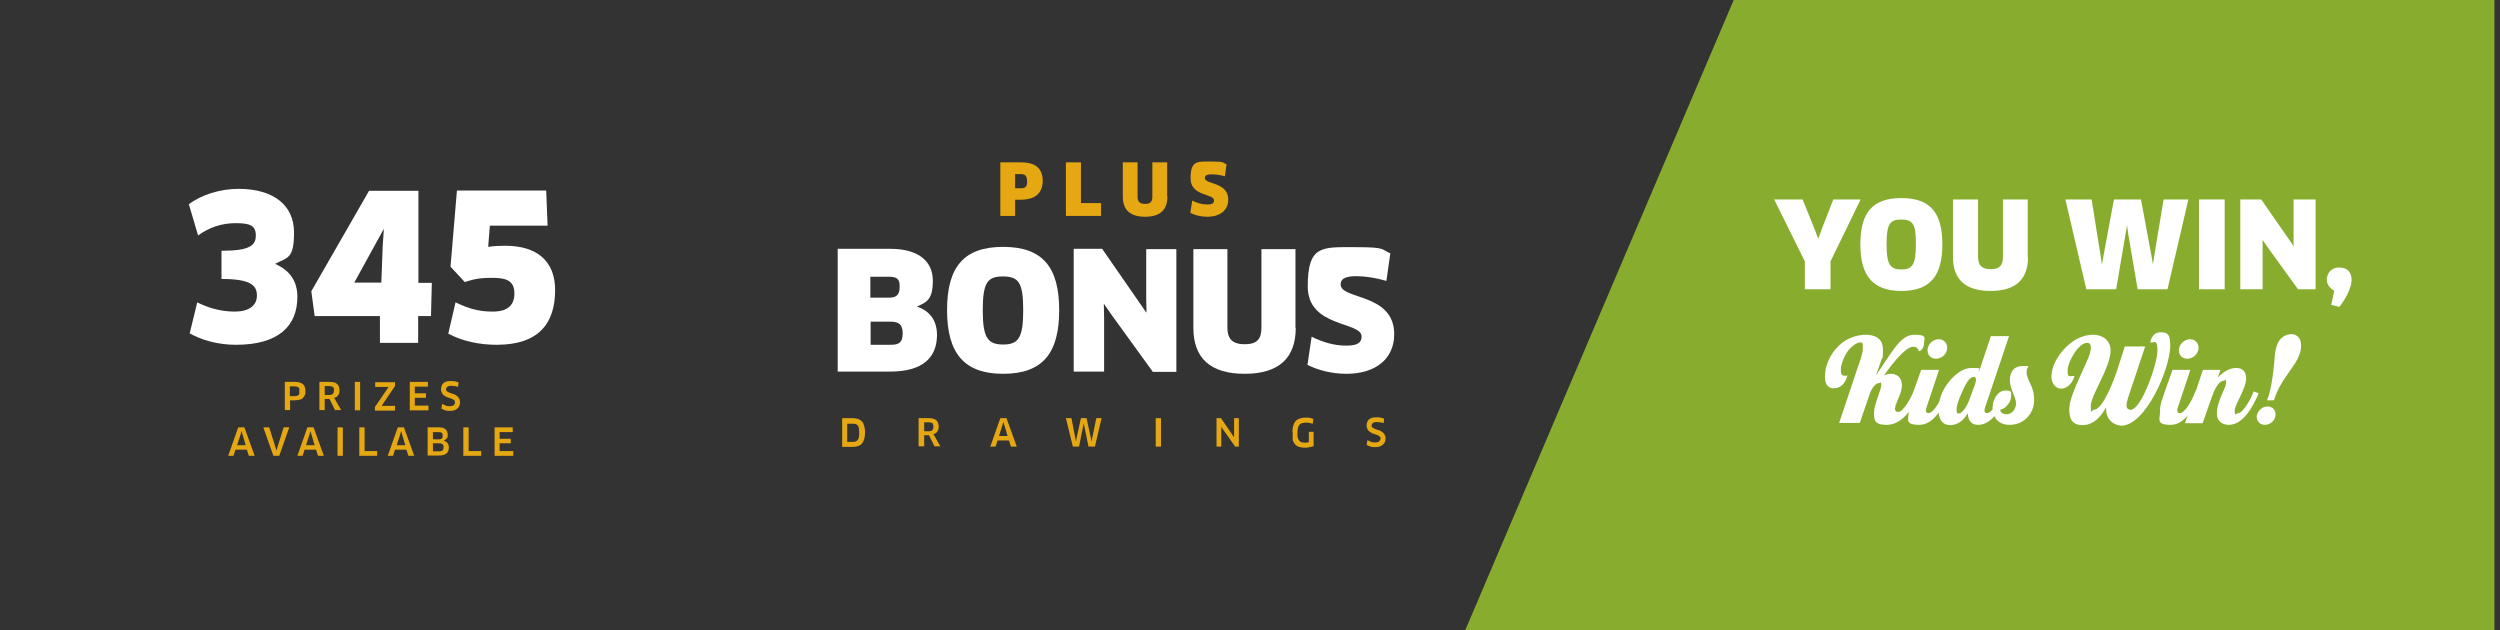 <?xml version="1.0" encoding="UTF-8"?>
<svg xmlns="http://www.w3.org/2000/svg" xmlns:xlink="http://www.w3.org/1999/xlink" version="1.1" viewBox="0 0 896.2 226">
  <rect x="0" y="0" width="896.2" height="226" fill="#333333" stroke="none"/>
  <defs>
    <style>
      .cls-1 {
        fill: none;
      }

      .cls-2 {
        fill: #fff;
      }

      .cls-3 {
        fill: #e5a812;
      }

      .cls-4 {
        fill: #88ac2e;
      }

      .cls-5 {
        clip-path: url(#clippath);
      }
    </style>
    <clipPath id="clippath">
      <polygon class="cls-1" points="621.5 0 524.8 227 894.2 227 894.2 0 621.5 0"/>
    </clipPath>
  </defs>
  <!-- Generator: Adobe Illustrator 28.6.0, SVG Export Plug-In . SVG Version: 1.2.0 Build 709)  -->
  <g>
    <g id="Layer_1">
      <g>
        <path class="cls-3" d="M102.1,147.1v-10.2h3.6c1.3,0,2.3.3,2.9.8s.9,1.4.9,2.5,0,1-.2,1.4-.4.8-.7,1.1c-.3.3-.7.5-1.2.6s-1.1.2-1.7.2h-1.7v3.5h-1.9ZM103.9,142h1.7c.3,0,.6,0,.8-.1.2,0,.4-.1.6-.3s.3-.3.3-.5c0-.2,0-.5,0-.9s0-.6,0-.8-.2-.4-.3-.5c0-.1-.3-.2-.6-.3-.2-.1-.5-.1-.8-.1h-1.7v3.5Z"/>
        <path class="cls-3" d="M114.5,147.1v-10.2h3.6c1.2,0,2.1.2,2.7.7s.9,1.3.9,2.3-.2,1.4-.5,1.8c-.3.5-.8.8-1.4.9l2.5,4.4h-2.2l-2-4h-1.7v4h-1.9ZM116.3,141.6h1.7c.6,0,1-.1,1.3-.4.3-.2.4-.7.4-1.3s0-1-.4-1.2-.7-.3-1.2-.3h-1.7v3.2h-.1Z"/>
        <path class="cls-3" d="M127.2,147.1v-10.2h1.9v10.2h-1.9Z"/>
        <path class="cls-3" d="M134.4,147.1v-1.2l4.3-6.3.6-.9h-4.8v-1.7h7.1v1.4l-4.2,6.2-.6.9h4.8v1.7h-7.2Z"/>
        <path class="cls-3" d="M146.9,147.1v-10.2h6.5v1.7h-4.7v2.4h4v1.6h-4v2.8h4.9v1.7h-6.7Z"/>
        <path class="cls-3" d="M158.2,146.5l.3-1.7c.4.2.9.4,1.3.6s.9.2,1.5.2,1.1-.1,1.4-.4.4-.6.4-1-.1-.6-.4-.8-.5-.4-.9-.5-.8-.3-1.2-.4c-.4-.1-.8-.3-1.2-.6-.4-.2-.7-.5-.9-.9s-.4-.8-.4-1.4.1-.8.2-1.2c.1-.4.3-.7.6-1s.7-.5,1.1-.6c.4-.2,1-.2,1.6-.2s1,0,1.5.1.9.2,1.3.4l-.2,1.6c-.4-.1-.8-.3-1.2-.3s-.8-.1-1.2-.1-.6,0-.9.1c-.2.1-.4.1-.6.3-.1.1-.2.2-.3.4-.1.1-.1.3-.1.5,0,.3.1.6.4.7.2.2.5.3.9.5s.8.3,1.2.4c.4.1.8.3,1.2.6.4.2.6.5.9.9.2.4.4.8.4,1.4,0,1-.3,1.8-.9,2.3-.6.6-1.5.9-2.7.9s-1.1-.1-1.7-.2c-.5-.2-.9-.4-1.4-.6Z"/>
      </g>
      <g>
        <path class="cls-3" d="M81.8,163.4l3.6-10.2h2.2l3.7,10.2h-2.1l-.7-2.2h-4.1l-.7,2.2h-1.9ZM85,159.6h3.1l-1.2-4-.3-1.1h0l-.3,1.1-1.3,4Z"/>
        <path class="cls-3" d="M94.4,153.2h2.1l2.3,7.3.3,1h0l.3-1,2.3-7.3h2l-3.6,10.2h-2.1l-3.6-10.2Z"/>
        <path class="cls-3" d="M106.6,163.4l3.6-10.2h2.2l3.7,10.2h-2.1l-.7-2.2h-4.1l-.7,2.2h-1.9ZM109.7,159.6h3.1l-1.2-4-.3-1.1h0l-.3,1.1-1.3,4Z"/>
        <path class="cls-3" d="M121,163.4v-10.2h1.9v10.2h-1.9Z"/>
        <path class="cls-3" d="M128.8,163.4v-10.2h1.9v8.5h4.5v1.7h-6.4Z"/>
        <path class="cls-3" d="M139,163.4l3.6-10.2h2.2l3.7,10.2h-2.1l-.7-2.2h-4.1l-.7,2.2h-1.9ZM142.2,159.6h3.1l-1.2-4-.3-1.1h0l-.3,1.1-1.3,4Z"/>
        <path class="cls-3" d="M153.3,163.4v-10.2h4c1.1,0,1.9.2,2.4.7s.8,1.1.8,1.9-.1,1.1-.4,1.4-.6.6-1,.8h0c.6.2,1,.4,1.3.8.3.4.5.9.5,1.6s-.1.9-.2,1.2-.3.7-.6.9c-.3.3-.6.4-1.1.6-.4.1-1,.2-1.6.2h-4.1q0,.1,0,.1ZM155.1,157.5h2.2c.5,0,.8-.1,1.1-.3.2-.2.3-.5.3-1s-.1-.8-.3-1-.6-.3-1.1-.3h-2.1v2.6h0ZM155.1,161.8h2.3c.5,0,.9-.1,1.2-.3s.4-.6.4-1.2-.1-.9-.4-1.1c-.3-.2-.7-.3-1.2-.3h-2.2v2.9h-.1Z"/>
        <path class="cls-3" d="M166.1,163.4v-10.2h1.9v8.5h4.5v1.7h-6.4Z"/>
        <path class="cls-3" d="M177.3,163.4v-10.2h6.5v1.7h-4.7v2.4h4v1.6h-4v2.8h4.9v1.7h-6.7Z"/>
      </g>
      <g>
        <path class="cls-3" d="M365.7,71.6h-1.8v5.8h-5.3v-19.2h7.2c5.7,0,8,2.3,8,6.9-.2,4-2.4,6.5-8.1,6.5ZM365.7,62.4h-1.8v5.1h1.8c1.8,0,2.5-.4,2.5-2.5-.1-2-.6-2.6-2.5-2.6Z"/>
        <path class="cls-3" d="M394.7,72.8v4.6h-12.6v-19.2h5.4v14.6h7.2Z"/>
        <path class="cls-3" d="M418.5,70.5c0,4.7-2.6,7.2-8,7.2s-8-2.5-8-7.2v-12.3h5.3v12.3c0,1.8.8,2.6,2.7,2.6s2.6-.8,2.6-2.6v-12.3h5.3v12.3h.1Z"/>
        <path class="cls-3" d="M432.8,77.7c-2.2,0-4.4-.5-6.1-1.4l.7-4.4c1.7.9,3.5,1.4,5.4,1.4s2.4-.5,2.4-1.5c0-2.4-8.4-1.4-8.4-7.8s2.2-6.1,7.3-6.1,4,.4,5.6,1l-.6,4.3c-1.7-.5-3.3-.7-4.7-.7-2.1,0-2.5.6-2.5,1.3,0,2.4,8.4,1.3,8.4,7.8,0,3.7-2.9,6.1-7.5,6.1Z"/>
      </g>
      <g>
        <path class="cls-3" d="M301.9,160.1v-10.2h3.7c.8,0,1.5.1,2,.3.6.2,1,.5,1.4.9s.6.9.8,1.6c.2.6.3,1.4.3,2.3s-.1,1.7-.3,2.4c-.2.7-.5,1.2-.8,1.6-.4.4-.8.7-1.4.9s-1.2.3-2,.3h-3.7ZM303.7,158.4h1.8c.4,0,.8,0,1.1-.1.3-.1.6-.3.8-.5.2-.2.4-.6.5-1s.1-1,.1-1.7,0-1.2-.1-1.6c-.1-.4-.2-.8-.4-1-.2-.2-.5-.4-.8-.5s-.7-.1-1.2-.1h-1.8v6.5Z"/>
        <path class="cls-3" d="M329.3,160.1v-10.2h3.6c1.2,0,2.1.2,2.7.7s.9,1.3.9,2.3-.2,1.4-.5,1.8c-.3.5-.8.8-1.4.9l2.5,4.4h-2.1l-2-4h-1.7v4h-2ZM331.2,154.6h1.7c.6,0,1-.1,1.3-.4.3-.2.4-.7.4-1.3s-.1-1-.4-1.2-.7-.3-1.2-.3h-1.7v3.2h0Z"/>
        <path class="cls-3" d="M355,160.1l3.6-10.2h2.2l3.7,10.2h-2.1l-.7-2.2h-4.1l-.7,2.2h-1.9ZM358.1,156.3h3.1l-1.2-4-.3-1.1h0l-.3,1.1-1.3,4Z"/>
        <path class="cls-3" d="M382.1,149.9h2l1.4,7.3.2,1.1h0l.2-1.1,1.6-7.3h2l1.6,7.3.2,1.1h0l.2-1.1,1.5-7.3h1.9l-2.4,10.2h-2.3l-1.5-7.3-.2-1.1h0l-.2,1.1-1.5,7.3h-2.2l-2.5-10.2Z"/>
        <path class="cls-3" d="M414.3,160.1v-10.2h1.9v10.2h-1.9Z"/>
        <path class="cls-3" d="M436.1,160.1v-10.2h1.6l4.1,6,.6.9h0v-6.9h1.7v10.2h-1.3l-4.4-6.2-.6-.9h0v7.1h-1.7Z"/>
        <path class="cls-3" d="M463.3,155c0-1.8.4-3.2,1.1-4s2-1.3,3.6-1.3,1,0,1.5.1.9.2,1.3.4l-.2,1.7c-.4-.1-.7-.2-1.2-.3-.4-.1-.9-.1-1.3-.1s-1,.1-1.4.2c-.4.1-.7.3-.9.6-.2.3-.4.6-.5,1.1s-.2,1-.2,1.7,0,1.3.1,1.7c.1.5.3.8.5,1.1s.5.5.8.6.8.2,1.3.2,1-.1,1.4-.2v-3.7h1.7v5.1c-.4.2-.8.3-1.4.4-.5.1-1.1.2-1.6.2-.8,0-1.6-.1-2.2-.3s-1.1-.5-1.5-1-.7-1-.8-1.6c0-.9,0-1.7,0-2.6Z"/>
        <path class="cls-3" d="M489.9,159.5l.3-1.7c.4.2.9.4,1.3.6s.9.2,1.5.2,1.1-.1,1.4-.4.5-.6.5-1-.1-.6-.4-.8c-.2-.2-.5-.4-.9-.5s-.8-.3-1.2-.4-.8-.3-1.2-.6-.7-.5-.9-.9c-.2-.4-.4-.8-.4-1.4s.1-.8.2-1.2.3-.7.6-1,.7-.5,1.1-.6c.4-.2,1-.2,1.6-.2s1,0,1.5.1.9.2,1.3.4l-.2,1.6c-.4-.1-.8-.3-1.2-.3s-.8-.1-1.2-.1-.6,0-.9.1c-.2.1-.4.1-.6.3-.1.1-.2.2-.3.4-.1.1-.1.3-.1.5,0,.3.1.6.4.7.2.2.5.3.9.5s.8.3,1.2.4c.4.1.8.3,1.2.6.4.2.6.5.9.9.2.4.4.8.4,1.4,0,1-.3,1.8-1,2.3-.6.6-1.5.9-2.7.9s-1.1-.1-1.7-.2c-.5-.2-.9-.4-1.4-.6Z"/>
      </g>
      <g>
        <path class="cls-2" d="M319.1,133.2h-18.8v-44h18.9c10.1,0,15.2,4.5,15.2,11.4s-2.2,7.7-5.7,9.3h0c4.7,1.6,7.2,5,7.2,10.3-.1,8-5.1,13-16.8,13ZM318.6,99.2h-6.6v7.5h6.7c2.8,0,3.8-1.1,3.8-3.9.1-2.8-1-3.6-3.9-3.6ZM319.1,115.3h-7v8.3h7.2c3.1,0,4.3-.9,4.3-4.2-.1-3-1.2-4.1-4.5-4.1Z"/>
        <path class="cls-2" d="M359.6,134c-13.9,0-20.1-7.3-20.1-22.8s6-22.7,20.1-22.7,20.1,7.2,20.1,22.7-6,22.8-20.1,22.8ZM359.5,99.1c-5.5,0-7.2,2.2-7.2,12.1s1.8,12.3,7.3,12.3,7.2-2.4,7.2-12.3-1.6-12.1-7.3-12.1Z"/>
        <path class="cls-2" d="M413.2,133.2l-14.7-20.3-2.7-3.9h-.1c0,0,.1,4.8.1,4.8v19.4h-10.9v-44h10.2l15.8,22.8h.1c0,0-.1-4.8-.1-4.8v-17.9h10.8v44h-8.5q0-.1,0-.1Z"/>
        <path class="cls-2" d="M464.5,117.5c0,10.8-6,16.5-18.3,16.5s-18.4-5.6-18.4-16.5v-28.2h12.2v28.1c0,4.1,1.8,6,6.2,6s6-1.8,6-6v-28.1h12.2v28.2h0Z"/>
        <path class="cls-2" d="M482.7,134c-5.1,0-10-1.2-14-3.2l1.5-10.1c4,2,8.1,3.2,12.4,3.2s5.5-1.2,5.5-3.3c0-5.4-19.3-3.1-19.3-17.9s5-14.1,16.8-14.1,9.2.8,12.8,2.2l-1.4,9.9c-3.8-1.1-7.6-1.7-10.7-1.7-4.7,0-5.7,1.3-5.7,3,0,5.5,19.2,3,19.2,17.8,0,8.7-6.5,14.2-17.1,14.2Z"/>
      </g>
      <g class="cls-5">
        <rect class="cls-4" x="524.8" width="369.4" height="227"/>
      </g>
      <g>
        <path class="cls-2" d="M646.2,71.5l4.4,10.9,1.2,3.2h0l1.2-3.3,4.2-10.8h9.8l-10.8,22.2v10h-9.2v-10l-11-22.2h10.1Z"/>
        <path class="cls-2" d="M681.6,104.3c-10.2,0-14.7-5.4-14.7-16.7s4.3-16.6,14.7-16.6,14.7,5.3,14.7,16.6-4.4,16.7-14.7,16.7ZM681.5,78.7c-4,0-5.2,1.6-5.2,8.9s1.3,9,5.3,9,5.2-1.8,5.2-9c.1-7.3-1.1-8.9-5.3-8.9Z"/>
        <path class="cls-2" d="M727,92.2c0,7.9-4.4,12.1-13.4,12.1s-13.5-4.1-13.5-12.1v-20.7h9v20.6c0,3,1.3,4.4,4.5,4.4s4.4-1.3,4.4-4.4v-20.6h8.9v20.7h0Z"/>
        <path class="cls-2" d="M767.5,71.5l3.7,19.9.6,3.4h0l.5-3.4,3.3-19.9h8.9l-7.5,32.2h-10.7l-3.3-19.4-.5-3.5h0l-.6,3.5-3.3,19.4h-10.7l-7.5-32.2h9.4l3.2,20,.5,3.4h0l.6-3.4,3.7-20h9.6Z"/>
        <path class="cls-2" d="M788.3,71.5h9.2v32.2h-9.2v-32.2Z"/>
        <path class="cls-2" d="M823.8,103.7l-10.7-14.8-2-2.9h0v17.7h-8v-32.2h7.5l11.6,16.7h0v-3.4c0,0,0-13.3,0-13.3h7.9v32.2h-6.2Z"/>
      </g>
      <path class="cls-2" d="M843,100.5c0,2.6-2.3,7-4.4,9.5l-2.9-.7,1.1-5.1c-1.3-.6-2.7-2.1-2.7-3.9s1.2-4.4,4.4-4.4c3.1,0,4.5,1.7,4.5,4.6Z"/>
      <g>
        <path class="cls-2" d="M687.8,125.9c0-.9-.8-1.6-2-1.6-3.1,0-9.1,8.3-10.4,10.3.8-.4,1.6-.6,2.3-.6,2.5,0,4.1,1.5,4.1,4.1s-1.7,5.4-2.3,7.3c0,.4-.2.8-.2,1.1,0,.7.4,1.2,1.1,1.2,2,0,4.8-5.5,5.7-7.5l1.8.7c-2.9,7.5-7.1,11.4-11.6,11.4s-4.5-1.9-4.5-4.5,2.6-8.2,2.6-9.7-.3-.8-.7-.8c-1.3,0-2.7,1.8-3.4,3.8l-3.6,10.5h-7.4s7-20.8,7-20.9c0,0,1.5-3.7,1.5-6s-.3-1.9-1.3-1.9-3.6,1.9-4.9,4.3c-.7,1.3-1.7,3.6-1.7,5.4s.4,2.2,1.6,2.2.8-.2.8-.2c-.6,2.5-2.2,4.7-4.9,4.7s-3.2-2.3-3.2-4.2c0-4.1,2-8.3,5.1-11.2,2.6-2.5,6.3-3.8,9.5-3.8s6.2,1.2,6.2,5.3-.2,2.5-.7,4.1l-1.8,5.2c6.3-9.3,8.9-14.6,13.8-14.6s3.4,1.3,3.4,3.1c.1.9-.7,2.8-1.9,2.8Z"/>
        <path class="cls-2" d="M688.7,132.6h6.4l-4.2,12.6c-.2.6-.5,1.3-.5,1.9s.2,1,.9,1c1.7,0,4.1-4,5.2-6.8l.5-1.1,1.8.7c-1.8,4.2-5.3,11.4-10.7,11.4s-3.9-2-3.9-4.4.3-3.4.9-5l.9-2.7,2.7-7.6ZM695,121.6c1.9,0,3.3,1.6,3,3.5-.2,1.9-2,3.5-4,3.5s-3.2-1.5-3-3.5c.3-1.9,2-3.5,4-3.5Z"/>
        <path class="cls-2" d="M705.4,148.1c-1,1.8-3,4.3-6.3,4.3s-4.2-3-4.2-5.4.5-4.4,1.4-6.4c1.8-3.9,6.1-8.7,10.5-8.7s2.2.2,2.6,1.4l4.3-12.8h6.5l-8.3,24.7c-.2.6-.5,1.3-.5,1.9s.2,1,.9,1c1.7,0,4.1-4,5.2-6.8l.5-1.1,1.8.7c-1.8,4.2-5.3,11.4-10.7,11.4-2.4,0-3.6-1.6-3.7-4.2ZM707.5,135.1c-1.7,0-3.2,3.3-4.4,6-.7,1.6-1.7,4.1-1.7,5.7s.3,1.4,1,1.4,2.4-1.8,3.5-4.7l1.9-5.1c.3-.8,1.2-3.3-.3-3.3Z"/>
        <path class="cls-2" d="M720.4,152.3c-4.9,0-6.1-3.7-6.1-6.3s1.8-6,4.5-6,2.1.6,2.1,2.4-2.1,4.3-3.9,4.5c.3,1.5,1.9,1.6,2.4,1.6,1.5,0,3.3-1.5,3.3-3.9s-2.2-5-2.2-8.2,1.4-5.2,4.8-5.2,1.3.1,1.7.5c-.4.4-.5,1.1-.5,1.7,0,3.1,2.7,4.7,2.7,10.1,0,4.6-3.6,8.8-8.8,8.8Z"/>
        <path class="cls-2" d="M755,146.9v-.9h0c-1.6,2.9-4.2,6.4-8.5,6.4s-4.7-3.2-4.7-5.8c0-5.8,7.7-18.1,7.7-21.6v-.2c0-.8,0-1.9-1.3-1.9-3.2,0-7,7-7,9.8s.6,2.1,1.7,2.1.5,0,.8-.1c-.5,2-2.2,4.6-4.8,4.6s-3.5-2.7-3.5-4.1c0-4.4,2.9-9,6.6-12,2.5-2,5.3-3.2,8.4-3.2s6.2,1.8,6.2,5.7c0,6-7.1,16-7.1,19.8s.2,1.4,1.1,1.4c3.2,0,7.1-10.5,8.1-13.4l3-9.3h7.3l-6.2,18.6c0,.5-.5,1.4-.5,2.3s.3,1.8,1.5,1.8c3.9,0,9.6-16.7,9.6-21.1s-1.2-3-2-3-.6,0-.6,0h0s.4-3.7,3.8-3.7,3.2,2,3.4,4.6c0,8.6-8.9,28.9-17.6,28.9-3.6-.4-5.4-2.9-5.4-5.8Z"/>
        <path class="cls-2" d="M778.8,132.6h6.4l-4.2,12.6c-.2.6-.5,1.3-.5,1.9s.2,1,.9,1c1.7,0,4.1-4,5.2-6.8l.5-1.1,1.8.7c-1.8,4.2-5.3,11.4-10.7,11.4s-3.9-2-3.9-4.4.3-3.4.9-5l.9-2.7,2.7-7.6ZM785.1,121.6c1.9,0,3.3,1.6,3,3.5-.2,1.9-2,3.5-4,3.5s-3.2-1.5-3-3.5c.3-1.9,2.1-3.5,4-3.5Z"/>
        <path class="cls-2" d="M799,152.3c-2.4,0-4.3-1.4-4.3-4,0-4.7,3.3-9.1,3.3-11.1s-.3-.7-.8-.7c-2.1,0-3.7,4.1-4.3,5.8l-3.3,9.4h-6.3l6.4-19.1h6.3l-1,2.8c1.8-2,4.2-3.5,6.7-3.5s3.5,1.7,3.5,3.7c0,3.8-4.1,9.3-4.1,11.6s.3,1,1,1c1.8,0,4.3-4.3,5.4-6.9l.4-1,1.8.7c-2.2,5.1-5.7,11.3-10.7,11.3Z"/>
        <path class="cls-2" d="M812.9,145.7c1.8,0,3.1,1.5,2.8,3.3-.2,1.8-1.9,3.3-3.8,3.3s-3.1-1.5-2.9-3.3c.4-1.8,2-3.3,3.9-3.3ZM815.2,143.5h-2.5c1.6-4,2.3-10.2,2.7-15,0-2,.5-4.1,1.3-5.8,1-1.9,3-3,4.8-2.9,1.8,0,3.4,1.3,3.4,4.1,0,6.4-7.2,10.8-9.7,19.6Z"/>
      </g>
      <g>
        <path class="cls-2" d="M84.6,123.6c-6.5,0-12.4-1.7-16.6-4.1l2.7-11.1c4.3,2.1,8.6,3.3,13.5,3.3s7.9-2.1,7.9-5.7-2-6-12.7-6v-10.1c10.3,0,12.3-2,12.3-5.5s-2-4.4-7.2-4.4-9.6,1.6-13.5,4.4l-3.3-11.2c4.4-3.3,11.1-5.5,17.8-5.5,12.7,0,19.9,6,19.9,15.6s-2.3,8.9-6.8,11.3h0c5.1,2.2,8,6,8,11.8,0,10.6-6.9,17.2-22,17.2Z"/>
        <path class="cls-2" d="M149.9,113.3v9.6h-13.7v-9.6h-23.4l-1.2-8.9,20.7-36h17.7v33h4.8l-.3,11.9h-4.6ZM137.2,88.1l.4-5.9h-.1c0,0-2.8,5.1-2.8,5.1l-7.7,14h9.7l.5-13.2Z"/>
        <path class="cls-2" d="M178.1,123.6c-6.3,0-12.4-1.3-17.4-4l2.6-11.2c4.5,2.1,8,3.3,13.3,3.3s7.8-2.2,7.8-6.5-2.5-5.6-7.8-5.6-7,.6-10,1.5l-5.1-5.5,2.3-27.3h32l.5,12.6h-20.7l-.6,7.6c1.9-.3,3.9-.4,6.1-.4,11.3,0,17.9,5.4,17.9,15.9,0,12-6,19.6-20.9,19.6Z"/>
      </g>
    </g>
  </g>
</svg>
